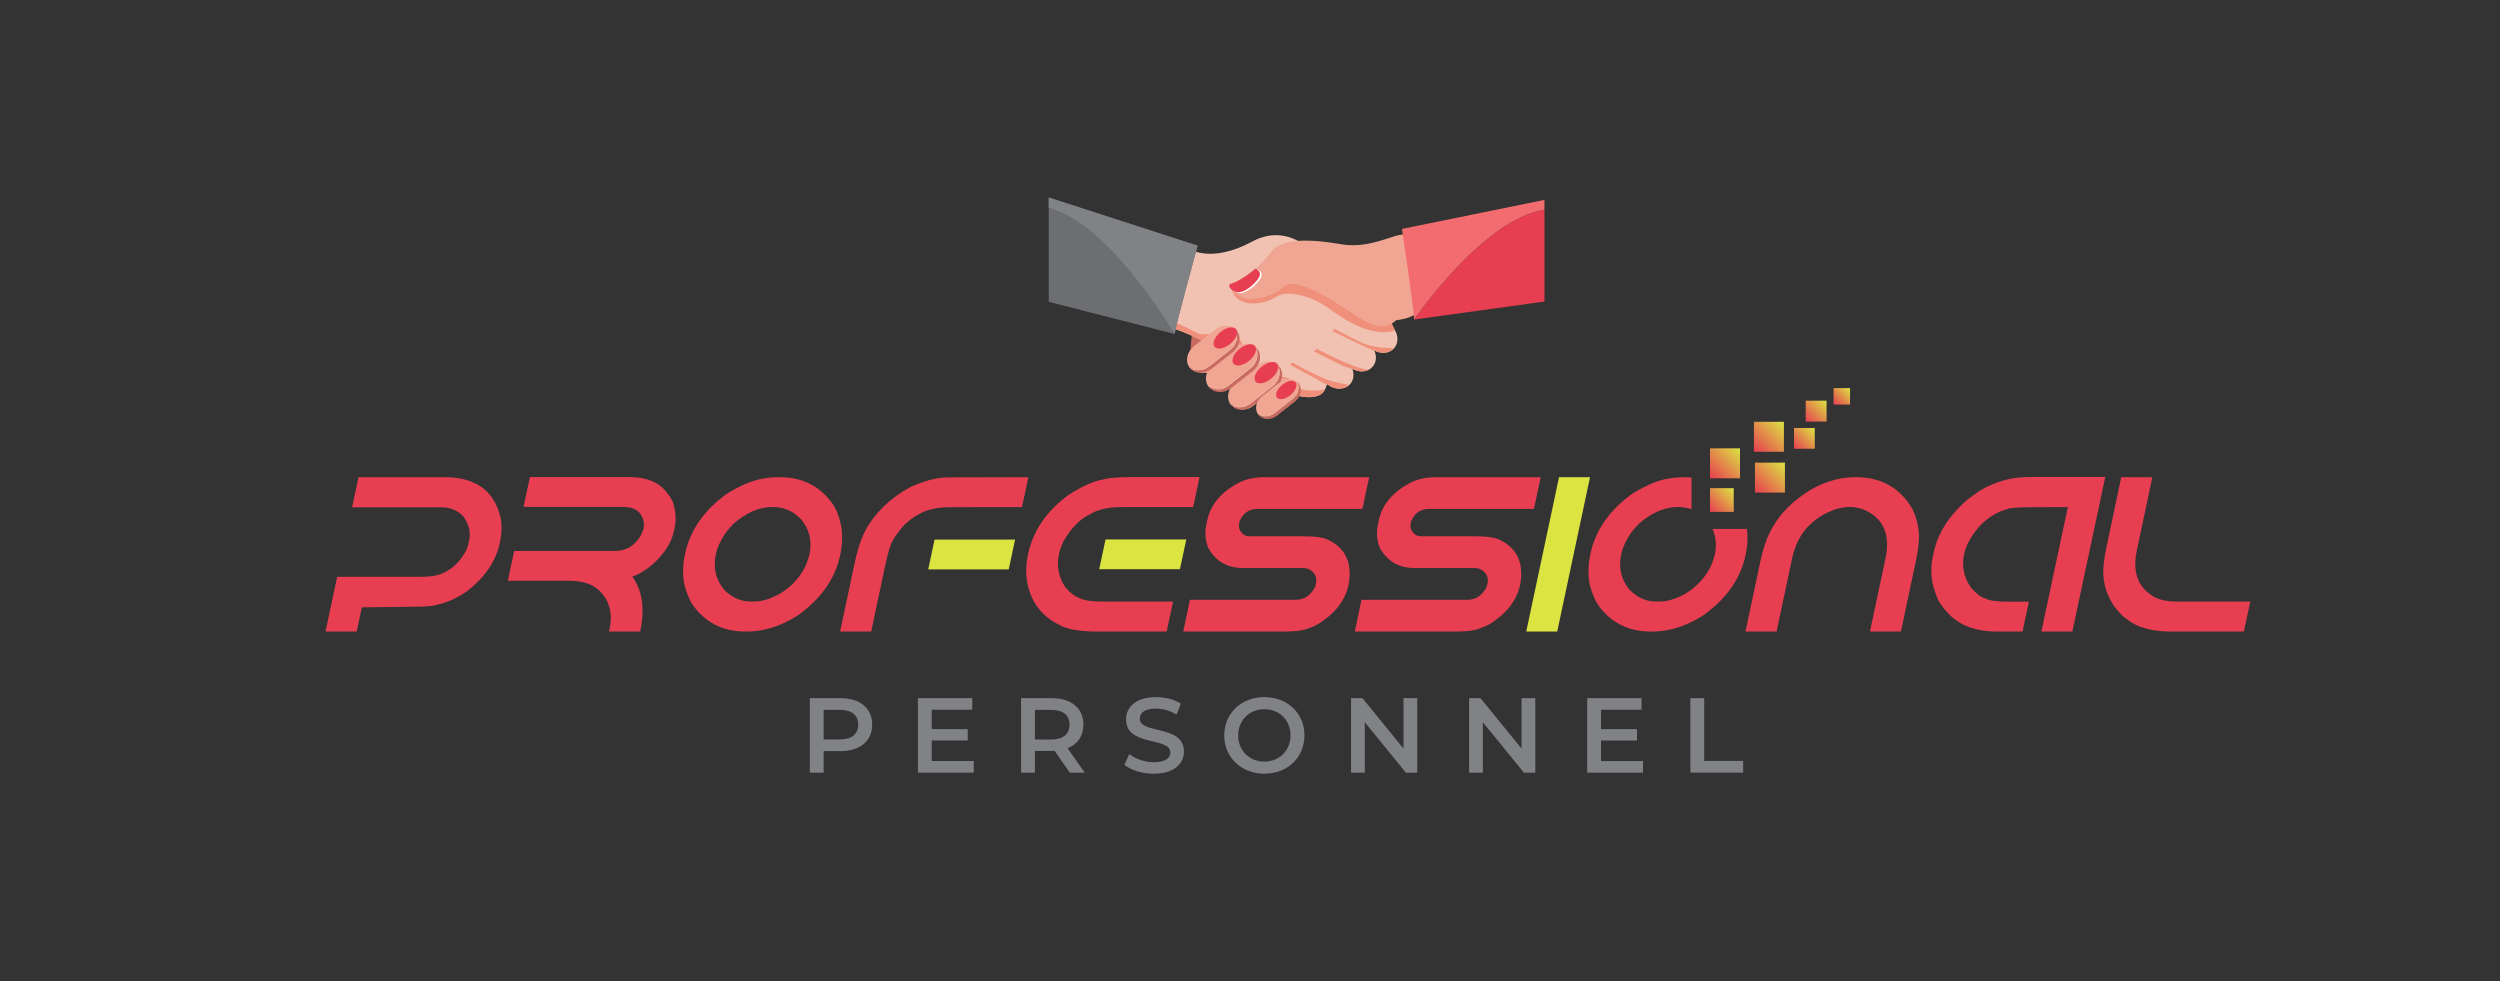 <?xml version="1.0" encoding="UTF-8"?>
<!-- Generator: Adobe Illustrator 17.0.0, SVG Export Plug-In . SVG Version: 6.00 Build 0)  -->
<svg xmlns="http://www.w3.org/2000/svg" xmlns:xlink="http://www.w3.org/1999/xlink" version="1.1" id="Layer_1" x="0px" y="0px" width="612px" height="240.187px" viewBox="0 0 612 240.187" xml:space="preserve">
<rect x="0" y="0" width="612" height="240.187" fill="#333333" stroke="none"/>
<g>
	<defs>
		<polygon id="SVGID_1_" points="376.346,103.639 256.731,103.639 256.731,45.437 378.347,44.436   "></polygon>
	</defs>
	<clipPath id="SVGID_2_">
		<use xlink:href="#SVGID_1_" overflow="visible"></use>
	</clipPath>
	<g clip-path="url(#SVGID_2_)">
		<g>
			<g>
				<g>
					<path fill="#C86C61" d="M291.808,81.846c0,0-0.85,5.251,0.117,7.626c0.968,2.376,4.113,1.726,4.113,1.726       s0.222,3.573,5.046,3.449c0,0,0.025,3.825,6.515,2.876c0,0,2.774,2.896,5.602,1.36c2.828-1.536,4.049-2.823,3.435-4.751       c-0.614-1.929-3.678-1.439-4.028-1.263c0,0,0.03-3.756-5.251-2.639c0,0,0.814-4.538-4.032-4.275c0,0,0.727-4.961-5.702-3.379       C294.718,83.291,291.808,81.846,291.808,81.846z"></path>
				</g>
				<g>
					<g>
						<path fill="#F1C2B2" d="M340.415,79.564l-5.243-4.426c-0.656-0.554-1.41-0.904-2.167-1.052        c-0.889-0.927-1.83-1.975-2.809-3.156c-5.716-6.901-13.384-17.357-23.701-11.781c-10.317,5.577-15.684,1.603-15.684,1.603        l-4.043-0.279c0,0-6.134,18.124-0.488,19.658c5.646,1.534,16.242,7.11,22.516,12.338c4.53,3.775,11.781,6.065,14.701,3.962        c0.923-0.664,1.37-2.415,1.37-2.415c1.816,1.533,4.379,1.511,5.696-0.049c0.848-1.005,0.98-2.412,0.481-3.696        c1.729,1.017,3.849,0.834,5.007-0.537c0.903-1.07,0.995-2.597,0.377-3.945c1.708,0.943,3.761,0.74,4.893-0.601        C342.639,83.627,342.231,81.097,340.415,79.564z"></path>
					</g>
					<g>
						<path fill="#F0907B" d="M308.829,91.195c-6.553-4.864-17.977-11.465-24.641-13.596c0.338,1.303,0.991,2.233,2.092,2.532        c5.646,1.534,16.242,7.11,22.516,12.338c4.53,3.775,11.781,6.065,14.701,3.962c0.38-0.274,0.679-0.732,0.9-1.176        C320.618,96.458,313.412,94.597,308.829,91.195z"></path>
					</g>
					<g>
						<path fill="#F0907B" d="M330.277,94.264c-0.645-0.28-2.967-0.409-5.692-1.447c-3.392-1.293-8.179-4.081-8.179-4.081        l-0.6,0.551c0,0,5.902,3.208,9.015,4.889c0.03-0.1,0.046-0.159,0.046-0.159C326.56,95.444,328.9,95.522,330.277,94.264z"></path>
					</g>
					<g>
						<path fill="#F0907B" d="M322.385,85.393l-0.823,0.588c0,0,4.366,2.217,6.147,3.107c0.826,0.413,2.173,0.898,3.38,1.3        c-0.014-0.039-0.029-0.079-0.044-0.118c0.203,0.12,0.412,0.222,0.624,0.308c0.248,0.08,0.484,0.155,0.702,0.224        c0.929,0.216,1.873,0.127,2.657-0.266C331.213,90.196,322.385,85.393,322.385,85.393z"></path>
					</g>
					<g>
						<path fill="#F0907B" d="M341.257,85.26c-1.828-0.031-5.81-0.257-8.392-1.58c-3.443-1.763-6.281-3.191-6.281-3.191l-0.42,0.571        c0,0,6.272,3.146,10.317,4.845c-0.017-0.039-0.034-0.078-0.051-0.117C338.105,86.714,340.113,86.535,341.257,85.26z"></path>
					</g>
				</g>
				<g>
					<path fill="#F0907B" d="M341.502,80.926c-0.093-0.401-0.917-1.955-1.094-2.413c0,0-8.348-6.002-14.83-11.891       c-11.193,0.835-24.144,3.678-24.144,3.678s0.193,2.739,3.125,3.655c2.932,0.917,6.172-0.19,8.195-1.478       c2.023-1.288,7.861-0.456,12.554,3.035C329.57,78.681,335.86,82.566,341.502,80.926z"></path>
				</g>
				<g>
					<path fill="#F0907B" d="M317.552,95.016c-0.506-2.569-3.93-2.837-3.93-2.837c-0.407-4.233-5.729-2.604-5.729-2.604       c0.248-3.756-3.619-4.414-3.619-4.414c-0.322-1.362-0.286-4.201-8.134-3.403c-5.143,0.523-8.235-1.99-9.241-2.899       c-0.043,0.636,0.398,0.605,0.429,0.998c0,0-1.167,0.068,3.326,1.584c4.493,1.517,3.111,2.208,10.521,7.765       c4.191,3.143,9.001,4.954,12.555,6.188l0,0.001c0.015,0.005,0.03,0.01,0.045,0.015c0.027,0.009,0.053,0.018,0.08,0.027       c0.054,0.019,0.109,0.037,0.163,0.055c0.018,0.006,0.036,0.012,0.055,0.018c0.213,0.071,0.423,0.137,0.629,0.199       c0.001,0.001,0.002,0.001,0.002,0.001c0.06,0.018,0.119,0.035,0.178,0.052c0.018,0.005,0.036,0.011,0.054,0.016       c0.055,0.016,0.109,0.031,0.163,0.046c0.022,0.006,0.043,0.012,0.065,0.018c0.053,0.015,0.105,0.029,0.158,0.043       c0.022,0.006,0.044,0.012,0.066,0.018c0.052,0.014,0.104,0.027,0.156,0.04c0.021,0.005,0.042,0.011,0.064,0.016       c0.053,0.013,0.105,0.026,0.157,0.038c0.019,0.005,0.038,0.009,0.057,0.014c0.054,0.013,0.108,0.025,0.161,0.037       c0.016,0.003,0.031,0.007,0.047,0.01c0.057,0.013,0.113,0.025,0.169,0.037c0.009,0.002,0.019,0.004,0.028,0.006       c0.468,0.098,0.913,0.17,1.334,0.213c0.002,0,0.004,0,0.006,0.001v0c1.032,0.105,3.151,0.443,3.832,0.188       c0.562-0.21,1.026-0.403,1.41-0.578C321.112,96.01,318.557,95.372,317.552,95.016z"></path>
				</g>
				<g>
					<path fill="#F1A693" d="M305.773,73.246c0,0,5.326-0.005,8.316-2.984c2.991-2.98,12.714,3.749,15.973,5.76       c3.259,2.012,7.797,6.051,11.74,2.362c0,0,3.316-0.286,4.95-1.69c1.635-1.404-0.482-15.687-1.804-18.511       c-1.322-2.823-8.116,3.09-16.567,1.615c-8.451-1.474-14.923-1.286-17.186,1.838s-6.515,7.067-8.918,7.58       C299.874,69.73,302.878,72.977,305.773,73.246z"></path>
				</g>
				<g>
					<path fill="#F1A693" d="M297.624,82.577c-0.181,0.044-0.361,0.079-0.541,0.105c-1.911,1.271-3.866,3.072-5.135,4.322       c0.1,0.72-0.24,1.936-0.022,2.47c0.335,0.823,0.932,1.283,1.569,1.533c0.11-0.029,0.224-0.061,0.341-0.097       c2.376-0.722,7.008-3.737,9.512-5.593C303.285,84.029,302.583,81.357,297.624,82.577z"></path>
				</g>
				<g>
					<path fill="#F0907B" d="M303.338,85.162c-5.287,4.532-9.377,5.139-11.015,4.998c1.233,1.552,3.715,1.039,3.715,1.039       s5.474-3.531,6.539-4.513C303.458,85.874,303.338,85.162,303.338,85.162z"></path>
				</g>
				<g>
					<path fill="#F1A693" d="M303.326,85.956c0,0-4.097,3.069-7.288,5.242c0.235,1.165,0.815,2.925,3.606,3.364       c2.377-1.02,5.575-2.964,7.718-4.529C307.352,89.232,307.519,85.729,303.326,85.956z"></path>
				</g>
				<g>
					<path fill="#F1A693" d="M305.854,97.673c2.206-1.148,5.346-3.474,7.13-4.905c-0.184,0.034-0.317,0.072-0.375,0.101       c0,0,0.03-3.756-5.251-2.639c0,0-4.766,2.693-6.21,4.244C300.879,95.844,302.415,97.73,305.854,97.673z"></path>
				</g>
				<g>
					<path fill="#F1A693" d="M307.6,97.524c0,0,2.774,2.896,5.602,1.36c2.828-1.536,4.049-2.823,3.435-4.751       c-0.495-1.554-2.581-1.538-3.555-1.381c-1.978,1.035-4.829,3.616-6.184,4.859C307.123,97.588,307.357,97.559,307.6,97.524z"></path>
				</g>
				<g>
					<g>
						<path fill="#F0907B" d="M298.215,94.14c0.702,0.328,1.629,0.538,2.854,0.508c1.323-0.839,4.183-3.146,5.553-3.991        C304.466,92.153,300.303,94.266,298.215,94.14z"></path>
					</g>
				</g>
				<g>
					<path fill="#F0907B" d="M308.917,95.784c-1.872,1.352-4.339,1.537-5.604,1.531c0.947,0.343,2.297,0.492,4.222,0.219       c1.7-1.436,4.787-4.428,4.787-4.428S311.545,93.885,308.917,95.784z"></path>
				</g>
				<g>
					<path fill="#F0907B" d="M294.735,82.582c0.028,0.647,0.039,1.677-0.163,2.015c0,0,1.247-1.032,2.654-1.938       C296.355,82.806,295.499,82.741,294.735,82.582z"></path>
				</g>
				<g>
					<path fill="#F1D1C8" d="M299.459,82.905c-1.071,0.234-2.535,1.925-2.802,2.268c-0.417,0.535-0.366,3.022,1.897,2.828       c0,0,3.063-1.631,3.714-2.573C302.796,84.664,302.406,82.262,299.459,82.905z"></path>
				</g>
				<g>
					<path fill="#F1D1C8" d="M299.701,82.935c-1.071,0.234-2.535,1.925-2.802,2.268c-0.417,0.536-0.366,3.022,1.897,2.828       c0,0,3.063-1.631,3.714-2.572C303.038,84.694,302.648,82.292,299.701,82.935z"></path>
				</g>
				<g>
					<g>
						<path fill="#F1D1C8" d="M299.459,82.968c-0.95,0.215-2.245,1.79-2.481,2.108c-0.369,0.498-0.317,2.818,1.691,2.643        c0,0,2.714-1.514,3.29-2.39C302.426,84.618,302.074,82.376,299.459,82.968z"></path>
					</g>
					<g>
						<path fill="#F8DFDA" d="M300.156,82.872c1.978-0.076,2.224,1.814,1.802,2.457c-0.575,0.876-3.287,2.389-3.29,2.39        c0.043-0.001,0.087-0.004,0.133-0.008c0,0,2.714-1.514,3.29-2.39C302.522,84.665,302.255,82.705,300.156,82.872z"></path>
					</g>
					<g>
						<g>
							<defs>
								<path id="SVGID_3_" d="M297.111,85.069c0.236-0.319,1.531-1.893,2.481-2.108c0.399-0.09,0.745-0.114,1.044-0.088          c-0.344-0.063-0.76-0.053-1.259,0.06c-0.95,0.215-2.245,1.79-2.481,2.108c-0.345,0.466-0.322,2.521,1.32,2.646          C296.788,87.406,296.782,85.513,297.111,85.069z"></path>
							</defs>
							<clipPath id="SVGID_4_">
								<use xlink:href="#SVGID_3_" overflow="visible"></use>
							</clipPath>
							<polygon clip-path="url(#SVGID_4_)" fill="#F8A799" points="300.636,82.844 296.552,85.783 296.552,82.81 300.636,82.81                 "></polygon>
							<polygon clip-path="url(#SVGID_4_)" fill="#F8A799" points="300.636,82.927 296.552,85.866 296.552,85.783 300.636,82.844                 "></polygon>
							<polygon clip-path="url(#SVGID_4_)" fill="#F8A597" points="300.636,83.009 296.552,85.949 296.552,85.866 300.636,82.927                 "></polygon>
							<polygon clip-path="url(#SVGID_4_)" fill="#F4A395" points="300.636,83.092 296.552,86.032 296.552,85.949 300.636,83.009                 "></polygon>
							<polygon clip-path="url(#SVGID_4_)" fill="#F3A294" points="300.636,83.175 296.552,86.114 296.552,86.032 300.636,83.092                 "></polygon>
							<polygon clip-path="url(#SVGID_4_)" fill="#F2A191" points="300.636,83.258 296.552,86.197 296.552,86.114 300.636,83.175                 "></polygon>
							<polygon clip-path="url(#SVGID_4_)" fill="#F19E8F" points="300.636,83.341 296.552,86.28 296.552,86.197 300.636,83.258                 "></polygon>
							<polygon clip-path="url(#SVGID_4_)" fill="#F09D8D" points="300.636,83.423 296.552,86.363 296.552,86.28 300.636,83.341                 "></polygon>
							<polygon clip-path="url(#SVGID_4_)" fill="#EE9C8C" points="300.636,83.506 296.552,86.446 296.552,86.363 300.636,83.423                 "></polygon>
							<polygon clip-path="url(#SVGID_4_)" fill="#ED9B8A" points="300.636,83.589 296.552,86.528 296.552,86.446 300.636,83.506                 "></polygon>
							<polygon clip-path="url(#SVGID_4_)" fill="#EC9988" points="300.636,83.672 296.552,86.611 296.552,86.528 300.636,83.589                 "></polygon>
							<polygon clip-path="url(#SVGID_4_)" fill="#EC9987" points="300.636,83.755 296.552,86.694 296.552,86.611 300.636,83.672                 "></polygon>
							<polygon clip-path="url(#SVGID_4_)" fill="#EC9887" points="300.636,83.838 296.552,86.777 296.552,86.694 300.636,83.755                 "></polygon>
							<polygon clip-path="url(#SVGID_4_)" fill="#EB9785" points="300.636,83.92 296.552,86.86 296.552,86.777 300.636,83.838                 "></polygon>
							<polygon clip-path="url(#SVGID_4_)" fill="#EA9583" points="300.636,84.003 296.552,86.942 296.552,86.86 300.636,83.92                 "></polygon>
							<polygon clip-path="url(#SVGID_4_)" fill="#E89483" points="300.636,84.086 296.552,87.025 296.552,86.942 300.636,84.003                 "></polygon>
							<polygon clip-path="url(#SVGID_4_)" fill="#E89482" points="300.636,84.169 296.552,87.108 296.552,87.025 300.636,84.086                 "></polygon>
							<polygon clip-path="url(#SVGID_4_)" fill="#E79381" points="300.636,84.252 296.552,87.191 296.552,87.108 300.636,84.169                 "></polygon>
							<polygon clip-path="url(#SVGID_4_)" fill="#E79280" points="300.636,84.334 296.552,87.274 296.552,87.191 300.636,84.252                 "></polygon>
							<polygon clip-path="url(#SVGID_4_)" fill="#E7927F" points="300.636,84.417 296.552,87.357 296.552,87.274 300.636,84.334                 "></polygon>
							<polygon clip-path="url(#SVGID_4_)" fill="#E5917E" points="300.636,84.5 296.552,87.439 296.552,87.357 300.636,84.417                 "></polygon>
							<polygon clip-path="url(#SVGID_4_)" fill="#E5907D" points="300.636,84.583 296.552,87.522 296.552,87.439 300.636,84.5                 "></polygon>
							<polygon clip-path="url(#SVGID_4_)" fill="#E4907C" points="300.636,84.666 296.552,87.605 296.552,87.522 300.636,84.583                 "></polygon>
							<polygon clip-path="url(#SVGID_4_)" fill="#E48F7B" points="300.636,84.748 296.553,87.686 296.552,87.686 296.552,87.605          300.636,84.666        "></polygon>
							<polygon clip-path="url(#SVGID_4_)" fill="#E38F7A" points="300.636,84.831 296.669,87.686 296.553,87.686 300.636,84.748                 "></polygon>
							<polygon clip-path="url(#SVGID_4_)" fill="#E38E7A" points="300.636,84.914 296.783,87.686 296.669,87.686 300.636,84.831                 "></polygon>
							<polygon clip-path="url(#SVGID_4_)" fill="#F0907B" points="300.636,84.997 296.899,87.686 296.783,87.686 300.636,84.914                 "></polygon>
							<polygon clip-path="url(#SVGID_4_)" fill="#F0907B" points="300.636,85.08 297.013,87.686 296.899,87.686 300.636,84.997                 "></polygon>
							<polygon clip-path="url(#SVGID_4_)" fill="#E28D79" points="300.636,85.162 297.129,87.686 297.013,87.686 300.636,85.08                 "></polygon>
							<polygon clip-path="url(#SVGID_4_)" fill="#E28D78" points="300.636,85.245 297.244,87.686 297.129,87.686 300.636,85.162                 "></polygon>
							<polygon clip-path="url(#SVGID_4_)" fill="#E28D78" points="300.636,85.328 297.359,87.686 297.244,87.686 300.636,85.245                 "></polygon>
							<polygon clip-path="url(#SVGID_4_)" fill="#E28D78" points="300.636,85.411 297.474,87.686 297.359,87.686 300.636,85.328                 "></polygon>
							<polygon clip-path="url(#SVGID_4_)" fill="#E28D78" points="300.636,85.493 297.589,87.686 297.474,87.686 300.636,85.411                 "></polygon>
							<polygon clip-path="url(#SVGID_4_)" fill="#E28D78" points="300.636,85.576 297.704,87.686 297.589,87.686 300.636,85.493                 "></polygon>
							<polygon clip-path="url(#SVGID_4_)" fill="#E28D78" points="297.704,87.686 300.636,85.576 300.636,87.686        "></polygon>
						</g>
					</g>
				</g>
				<g>
					<g>
						<path fill="#F1D1C8" d="M303.961,86.884c-0.913,0.209-2.595,2.267-2.822,2.577c-0.354,0.486-0.302,2.747,1.626,2.578        c0,0,2.606-1.473,3.158-2.327C306.372,89.019,306.472,86.31,303.961,86.884z"></path>
					</g>
					<g>
						<path fill="#F8DFDA" d="M304.631,86.791c1.899-0.072,1.697,2.295,1.293,2.921c-0.552,0.854-3.155,2.326-3.158,2.327        c0.042-0.001,0.084-0.004,0.127-0.007c0,0,2.606-1.473,3.158-2.327C306.465,89.065,306.647,86.63,304.631,86.791z"></path>
					</g>
					<g>
						<g>
							<defs>
								<path id="SVGID_5_" d="M301.267,89.454c0.226-0.311,1.909-2.369,2.822-2.578c0.383-0.088,0.716-0.111,1.003-0.085          c-0.33-0.062-0.73-0.053-1.209,0.057c-0.912,0.209-2.595,2.267-2.821,2.577c-0.331,0.454-0.307,2.457,1.27,2.581          C300.958,91.732,300.952,89.887,301.267,89.454z"></path>
							</defs>
							<clipPath id="SVGID_6_">
								<use xlink:href="#SVGID_5_" overflow="visible"></use>
							</clipPath>
							<polygon clip-path="url(#SVGID_6_)" fill="#F8A799" points="305.091,86.835 300.731,90.018 300.731,86.73 305.091,86.73                 "></polygon>
							<polygon clip-path="url(#SVGID_6_)" fill="#F8A799" points="305.091,86.919 300.731,90.102 300.731,90.018 305.091,86.835                 "></polygon>
							<polygon clip-path="url(#SVGID_6_)" fill="#F8A597" points="305.091,87.003 300.731,90.187 300.731,90.102 305.091,86.919                 "></polygon>
							<polygon clip-path="url(#SVGID_6_)" fill="#F4A395" points="305.091,87.088 300.731,90.271 300.731,90.187 305.091,87.003                 "></polygon>
							<polygon clip-path="url(#SVGID_6_)" fill="#F3A294" points="305.091,87.172 300.731,90.355 300.731,90.271 305.091,87.088                 "></polygon>
							<polygon clip-path="url(#SVGID_6_)" fill="#F2A191" points="305.091,87.256 300.731,90.44 300.731,90.355 305.091,87.172                 "></polygon>
							<polygon clip-path="url(#SVGID_6_)" fill="#F19E8F" points="305.091,87.34 300.731,90.524 300.731,90.44 305.091,87.256                 "></polygon>
							<polygon clip-path="url(#SVGID_6_)" fill="#F09D8D" points="305.091,87.425 300.731,90.608 300.731,90.524 305.091,87.34                 "></polygon>
							<polygon clip-path="url(#SVGID_6_)" fill="#EE9C8C" points="305.091,87.509 300.731,90.692 300.731,90.608 305.091,87.425                 "></polygon>
							<polygon clip-path="url(#SVGID_6_)" fill="#ED9B8A" points="305.091,87.593 300.731,90.777 300.731,90.692 305.091,87.509                 "></polygon>
							<polygon clip-path="url(#SVGID_6_)" fill="#EC9988" points="305.091,87.678 300.731,90.861 300.731,90.777 305.091,87.593                 "></polygon>
							<polygon clip-path="url(#SVGID_6_)" fill="#EC9987" points="305.091,87.762 300.731,90.945 300.731,90.861 305.091,87.678                 "></polygon>
							<polygon clip-path="url(#SVGID_6_)" fill="#EC9887" points="305.091,87.846 300.731,91.03 300.731,90.945 305.091,87.762                 "></polygon>
							<polygon clip-path="url(#SVGID_6_)" fill="#EB9785" points="305.091,87.931 300.731,91.114 300.731,91.03 305.091,87.846                 "></polygon>
							<polygon clip-path="url(#SVGID_6_)" fill="#EA9583" points="305.091,88.015 300.731,91.198 300.731,91.114 305.091,87.931                 "></polygon>
							<polygon clip-path="url(#SVGID_6_)" fill="#E89483" points="305.091,88.099 300.731,91.283 300.731,91.198 305.091,88.015                 "></polygon>
							<polygon clip-path="url(#SVGID_6_)" fill="#E89482" points="305.091,88.183 300.731,91.367 300.731,91.283 305.091,88.099                 "></polygon>
							<polygon clip-path="url(#SVGID_6_)" fill="#E79381" points="305.091,88.268 300.731,91.451 300.731,91.367 305.091,88.183                 "></polygon>
							<polygon clip-path="url(#SVGID_6_)" fill="#E79280" points="305.091,88.352 300.731,91.535 300.731,91.451 305.091,88.268                 "></polygon>
							<polygon clip-path="url(#SVGID_6_)" fill="#E7927F" points="305.091,88.436 300.731,91.62 300.731,91.535 305.091,88.352                 "></polygon>
							<polygon clip-path="url(#SVGID_6_)" fill="#E5917E" points="305.091,88.521 300.731,91.704 300.731,91.62 305.091,88.436                 "></polygon>
							<polygon clip-path="url(#SVGID_6_)" fill="#E5907D" points="305.091,88.605 300.731,91.788 300.731,91.704 305.091,88.521                 "></polygon>
							<polygon clip-path="url(#SVGID_6_)" fill="#E4907C" points="305.091,88.689 300.731,91.873 300.731,91.788 305.091,88.605                 "></polygon>
							<polygon clip-path="url(#SVGID_6_)" fill="#E48F7B" points="305.091,88.774 300.731,91.957 300.731,91.873 305.091,88.689                 "></polygon>
							<polygon clip-path="url(#SVGID_6_)" fill="#E38F7A" points="305.091,88.858 300.777,92.007 300.731,92.007 300.731,91.957          305.091,88.774        "></polygon>
							<polygon clip-path="url(#SVGID_6_)" fill="#E38E7A" points="305.091,88.942 300.893,92.007 300.777,92.007 305.091,88.858                 "></polygon>
							<polygon clip-path="url(#SVGID_6_)" fill="#F0907B" points="305.091,89.026 301.008,92.007 300.893,92.007 305.091,88.942                 "></polygon>
							<polygon clip-path="url(#SVGID_6_)" fill="#F0907B" points="305.091,89.111 301.124,92.007 301.008,92.007 305.091,89.026                 "></polygon>
							<polygon clip-path="url(#SVGID_6_)" fill="#E28D79" points="305.091,89.195 301.24,92.007 301.124,92.007 305.091,89.111                 "></polygon>
							<polygon clip-path="url(#SVGID_6_)" fill="#E28D78" points="305.091,89.279 301.355,92.007 301.24,92.007 305.091,89.195                 "></polygon>
							<polygon clip-path="url(#SVGID_6_)" fill="#E28D78" points="305.091,89.364 301.471,92.007 301.355,92.007 305.091,89.279                 "></polygon>
							<polygon clip-path="url(#SVGID_6_)" fill="#E28D78" points="305.091,89.448 301.586,92.007 301.471,92.007 305.091,89.364                 "></polygon>
							<polygon clip-path="url(#SVGID_6_)" fill="#E28D78" points="305.091,89.532 301.701,92.007 301.586,92.007 305.091,89.448                 "></polygon>
							<polygon clip-path="url(#SVGID_6_)" fill="#E28D78" points="305.091,89.617 301.817,92.007 301.701,92.007 305.091,89.532                 "></polygon>
							<polygon clip-path="url(#SVGID_6_)" fill="#E28D78" points="301.817,92.007 305.091,89.617 305.091,92.007        "></polygon>
						</g>
					</g>
				</g>
				<g>
					<g>
						<path fill="#F1D1C8" d="M308.536,90.836c-0.912,0.209-2.155,1.743-2.381,2.053c-0.354,0.486-0.302,2.747,1.626,2.578        c0,0,2.606-1.473,3.158-2.327C311.387,92.446,311.047,90.261,308.536,90.836z"></path>
					</g>
					<g>
						<path fill="#F8DFDA" d="M309.206,90.743c1.899-0.072,2.138,1.77,1.733,2.396c-0.552,0.854-3.155,2.326-3.158,2.327        c0.042-0.001,0.084-0.004,0.127-0.007c0,0,2.606-1.473,3.158-2.327C311.48,92.493,311.222,90.582,309.206,90.743z"></path>
					</g>
					<g>
						<g>
							<defs>
								<path id="SVGID_7_" d="M306.283,92.882c0.226-0.311,1.469-1.844,2.381-2.053c0.383-0.088,0.716-0.111,1.003-0.085          c-0.33-0.062-0.73-0.053-1.209,0.057c-0.913,0.209-2.155,1.743-2.381,2.053c-0.331,0.454-0.307,2.457,1.27,2.581          C305.974,95.16,305.967,93.315,306.283,92.882z"></path>
							</defs>
							<clipPath id="SVGID_8_">
								<use xlink:href="#SVGID_7_" overflow="visible"></use>
							</clipPath>
							<polygon clip-path="url(#SVGID_8_)" fill="#F8A799" points="309.667,90.716 305.746,93.578 305.746,90.682 309.667,90.682                 "></polygon>
							<polygon clip-path="url(#SVGID_8_)" fill="#F8A799" points="309.667,90.797 305.746,93.659 305.746,93.578 309.667,90.716                 "></polygon>
							<polygon clip-path="url(#SVGID_8_)" fill="#F8A597" points="309.667,90.877 305.746,93.739 305.746,93.659 309.667,90.797                 "></polygon>
							<polygon clip-path="url(#SVGID_8_)" fill="#F4A395" points="309.667,90.958 305.746,93.82 305.746,93.739 309.667,90.877                 "></polygon>
							<polygon clip-path="url(#SVGID_8_)" fill="#F3A294" points="309.667,91.039 305.746,93.901 305.746,93.82 309.667,90.958                 "></polygon>
							<polygon clip-path="url(#SVGID_8_)" fill="#F2A191" points="309.667,91.12 305.746,93.982 305.746,93.901 309.667,91.039                 "></polygon>
							<polygon clip-path="url(#SVGID_8_)" fill="#F19E8F" points="309.667,91.2 305.746,94.062 305.746,93.982 309.667,91.12                 "></polygon>
							<polygon clip-path="url(#SVGID_8_)" fill="#F09D8D" points="309.667,91.281 305.746,94.143 305.746,94.062 309.667,91.2                 "></polygon>
							<polygon clip-path="url(#SVGID_8_)" fill="#EE9C8C" points="309.667,91.362 305.746,94.224 305.746,94.143 309.667,91.281                 "></polygon>
							<polygon clip-path="url(#SVGID_8_)" fill="#ED9B8A" points="309.667,91.443 305.746,94.305 305.746,94.224 309.667,91.362                 "></polygon>
							<polygon clip-path="url(#SVGID_8_)" fill="#EC9988" points="309.667,91.523 305.746,94.385 305.746,94.305 309.667,91.443                 "></polygon>
							<polygon clip-path="url(#SVGID_8_)" fill="#EC9987" points="309.667,91.604 305.746,94.466 305.746,94.385 309.667,91.523                 "></polygon>
							<polygon clip-path="url(#SVGID_8_)" fill="#EC9887" points="309.667,91.685 305.746,94.547 305.746,94.466 309.667,91.604                 "></polygon>
							<polygon clip-path="url(#SVGID_8_)" fill="#EB9785" points="309.667,91.766 305.746,94.628 305.746,94.547 309.667,91.685                 "></polygon>
							<polygon clip-path="url(#SVGID_8_)" fill="#EA9583" points="309.667,91.846 305.746,94.708 305.746,94.628 309.667,91.766                 "></polygon>
							<polygon clip-path="url(#SVGID_8_)" fill="#E89483" points="309.667,91.927 305.746,94.789 305.746,94.708 309.667,91.846                 "></polygon>
							<polygon clip-path="url(#SVGID_8_)" fill="#E89482" points="309.667,92.008 305.746,94.87 305.746,94.789 309.667,91.927                 "></polygon>
							<polygon clip-path="url(#SVGID_8_)" fill="#E79381" points="309.667,92.089 305.746,94.951 305.746,94.87 309.667,92.008                 "></polygon>
							<polygon clip-path="url(#SVGID_8_)" fill="#E79280" points="309.667,92.169 305.746,95.031 305.746,94.951 309.667,92.089                 "></polygon>
							<polygon clip-path="url(#SVGID_8_)" fill="#E7927F" points="309.667,92.25 305.746,95.112 305.746,95.031 309.667,92.169                 "></polygon>
							<polygon clip-path="url(#SVGID_8_)" fill="#E5917E" points="309.667,92.331 305.746,95.193 305.746,95.112 309.667,92.25                 "></polygon>
							<polygon clip-path="url(#SVGID_8_)" fill="#E5907D" points="309.667,92.412 305.746,95.274 305.746,95.193 309.667,92.331                 "></polygon>
							<polygon clip-path="url(#SVGID_8_)" fill="#E4907C" points="309.667,92.493 305.746,95.354 305.746,95.274 309.667,92.412                 "></polygon>
							<polygon clip-path="url(#SVGID_8_)" fill="#E48F7B" points="309.667,92.573 305.747,95.434 305.746,95.434 305.746,95.354          309.667,92.493        "></polygon>
							<polygon clip-path="url(#SVGID_8_)" fill="#E38F7A" points="309.667,92.654 305.858,95.434 305.747,95.434 309.667,92.573                 "></polygon>
							<polygon clip-path="url(#SVGID_8_)" fill="#E38E7A" points="309.667,92.735 305.969,95.434 305.858,95.434 309.667,92.654                 "></polygon>
							<polygon clip-path="url(#SVGID_8_)" fill="#F0907B" points="309.667,92.816 306.079,95.434 305.969,95.434 309.667,92.735                 "></polygon>
							<polygon clip-path="url(#SVGID_8_)" fill="#F0907B" points="309.667,92.896 306.19,95.434 306.079,95.434 309.667,92.816                 "></polygon>
							<polygon clip-path="url(#SVGID_8_)" fill="#E28D79" points="309.667,92.977 306.301,95.434 306.19,95.434 309.667,92.896                 "></polygon>
							<polygon clip-path="url(#SVGID_8_)" fill="#E28D78" points="309.667,93.058 306.411,95.434 306.301,95.434 309.667,92.977                 "></polygon>
							<polygon clip-path="url(#SVGID_8_)" fill="#E28D78" points="309.667,93.139 306.522,95.434 306.411,95.434 309.667,93.058                 "></polygon>
							<polygon clip-path="url(#SVGID_8_)" fill="#E28D78" points="309.667,93.22 306.633,95.434 306.522,95.434 309.667,93.139                 "></polygon>
							<polygon clip-path="url(#SVGID_8_)" fill="#E28D78" points="309.667,93.3 306.743,95.434 306.633,95.434 309.667,93.22                 "></polygon>
							<polygon clip-path="url(#SVGID_8_)" fill="#E28D78" points="309.667,93.381 306.854,95.434 306.743,95.434 309.667,93.3                 "></polygon>
							<polygon clip-path="url(#SVGID_8_)" fill="#E28D78" points="306.854,95.434 309.667,93.381 309.667,95.434        "></polygon>
						</g>
					</g>
				</g>
				<g>
					<g>
						<path fill="#F1D1C8" d="M313.83,93.687c-0.794,0.174-2.335,1.949-2.533,2.203c-0.309,0.399,0.187,1.739,1.864,1.595        c0,0,2.269-1.215,2.751-1.917C316.303,95,316.014,93.209,313.83,93.687z"></path>
					</g>
					<g>
						<path fill="#F8DFDA" d="M314.412,93.61c1.651-0.064,1.853,1.446,1.499,1.96c-0.482,0.701-2.748,1.915-2.751,1.917        c0.036-0.001,0.073-0.003,0.111-0.006c0,0,2.269-1.215,2.751-1.917C316.384,95.037,316.165,93.472,314.412,93.61z"></path>
					</g>
					<g>
						<g>
							<defs>
								<path id="SVGID_9_" d="M311.408,95.884c0.198-0.255,1.739-2.029,2.533-2.203c0.333-0.073,0.622-0.093,0.872-0.072          c-0.287-0.05-0.634-0.041-1.051,0.05c-0.794,0.174-2.335,1.948-2.533,2.203c-0.289,0.373,0.184,1.501,1.554,1.598          C311.591,97.239,311.133,96.24,311.408,95.884z"></path>
							</defs>
							<clipPath id="SVGID_10_">
								<use xlink:href="#SVGID_9_" overflow="visible"></use>
							</clipPath>
							<polygon clip-path="url(#SVGID_10_)" fill="#F8A799" points="314.813,93.606 310.94,96.279 310.94,93.559 314.813,93.559                 "></polygon>
							<polygon clip-path="url(#SVGID_10_)" fill="#F8A799" points="314.813,93.672 310.94,96.344 310.94,96.279 314.813,93.606                 "></polygon>
							<polygon clip-path="url(#SVGID_10_)" fill="#F8A597" points="314.813,93.738 310.94,96.41 310.94,96.344 314.813,93.672                 "></polygon>
							<polygon clip-path="url(#SVGID_10_)" fill="#F4A395" points="314.813,93.803 310.94,96.475 310.94,96.41 314.813,93.738                 "></polygon>
							<polygon clip-path="url(#SVGID_10_)" fill="#F3A294" points="314.813,93.868 310.94,96.541 310.94,96.475 314.813,93.803                 "></polygon>
							<polygon clip-path="url(#SVGID_10_)" fill="#F2A191" points="314.813,93.934 310.94,96.606 310.94,96.541 314.813,93.868                 "></polygon>
							<polygon clip-path="url(#SVGID_10_)" fill="#F19E8F" points="314.813,94 310.94,96.672 310.94,96.606 314.813,93.934                 "></polygon>
							<polygon clip-path="url(#SVGID_10_)" fill="#F09D8D" points="314.813,94.065 310.94,96.737 310.94,96.672 314.813,94                 "></polygon>
							<polygon clip-path="url(#SVGID_10_)" fill="#EE9C8C" points="314.813,94.131 310.94,96.803 310.94,96.737 314.813,94.065                 "></polygon>
							<polygon clip-path="url(#SVGID_10_)" fill="#ED9B8A" points="314.813,94.196 310.94,96.868 310.94,96.803 314.813,94.131                 "></polygon>
							<polygon clip-path="url(#SVGID_10_)" fill="#EC9988" points="314.813,94.262 310.949,96.928 310.94,96.915 310.94,96.868          314.813,94.196        "></polygon>
							<polygon clip-path="url(#SVGID_10_)" fill="#EC9987" points="314.813,94.327 310.979,96.973 310.949,96.928 314.813,94.262                 "></polygon>
							<polygon clip-path="url(#SVGID_10_)" fill="#EC9887" points="314.813,94.393 311.01,97.017 310.979,96.973 314.813,94.327                 "></polygon>
							<polygon clip-path="url(#SVGID_10_)" fill="#EB9785" points="314.813,94.458 311.04,97.062 311.01,97.017 314.813,94.393                 "></polygon>
							<polygon clip-path="url(#SVGID_10_)" fill="#EA9583" points="314.813,94.524 311.07,97.106 311.04,97.062 314.813,94.458                 "></polygon>
							<polygon clip-path="url(#SVGID_10_)" fill="#E89483" points="314.813,94.589 311.101,97.151 311.07,97.106 314.813,94.524                 "></polygon>
							<polygon clip-path="url(#SVGID_10_)" fill="#E89482" points="314.813,94.655 311.131,97.195 311.101,97.151 314.813,94.589                 "></polygon>
							<polygon clip-path="url(#SVGID_10_)" fill="#E79381" points="314.813,94.72 311.162,97.24 311.131,97.195 314.813,94.655                 "></polygon>
							<polygon clip-path="url(#SVGID_10_)" fill="#E79280" points="314.813,94.786 311.192,97.284 311.162,97.24 314.813,94.72                 "></polygon>
							<polygon clip-path="url(#SVGID_10_)" fill="#E7927F" points="314.813,94.851 311.223,97.329 311.192,97.284 314.813,94.786                 "></polygon>
							<polygon clip-path="url(#SVGID_10_)" fill="#E5917E" points="314.813,94.917 311.253,97.373 311.223,97.329 314.813,94.851                 "></polygon>
							<polygon clip-path="url(#SVGID_10_)" fill="#E5907D" points="314.813,94.982 311.283,97.418 311.253,97.373 314.813,94.917                 "></polygon>
							<polygon clip-path="url(#SVGID_10_)" fill="#E4907C" points="314.813,95.048 311.317,97.46 311.312,97.46 311.283,97.418          314.813,94.982        "></polygon>
							<polygon clip-path="url(#SVGID_10_)" fill="#E48F7B" points="314.813,95.113 311.412,97.46 311.317,97.46 314.813,95.048                 "></polygon>
							<polygon clip-path="url(#SVGID_10_)" fill="#E38F7A" points="314.813,95.179 311.507,97.46 311.412,97.46 314.813,95.113                 "></polygon>
							<polygon clip-path="url(#SVGID_10_)" fill="#E38E7A" points="314.813,95.244 311.601,97.46 311.507,97.46 314.813,95.179                 "></polygon>
							<polygon clip-path="url(#SVGID_10_)" fill="#F0907B" points="314.813,95.31 311.696,97.46 311.601,97.46 314.813,95.244                 "></polygon>
							<polygon clip-path="url(#SVGID_10_)" fill="#F0907B" points="314.813,95.375 311.791,97.46 311.696,97.46 314.813,95.31                 "></polygon>
							<polygon clip-path="url(#SVGID_10_)" fill="#E28D79" points="314.813,95.441 311.886,97.46 311.791,97.46 314.813,95.375                 "></polygon>
							<polygon clip-path="url(#SVGID_10_)" fill="#E28D78" points="314.813,95.506 311.981,97.46 311.886,97.46 314.813,95.441                 "></polygon>
							<polygon clip-path="url(#SVGID_10_)" fill="#E28D78" points="314.813,95.572 312.076,97.46 311.981,97.46 314.813,95.506                 "></polygon>
							<polygon clip-path="url(#SVGID_10_)" fill="#E28D78" points="314.813,95.637 312.171,97.46 312.076,97.46 314.813,95.572                 "></polygon>
							<polygon clip-path="url(#SVGID_10_)" fill="#E28D78" points="314.813,95.703 312.266,97.46 312.171,97.46 314.813,95.637                 "></polygon>
							<polygon clip-path="url(#SVGID_10_)" fill="#E28D78" points="314.813,95.768 312.361,97.46 312.266,97.46 314.813,95.703                 "></polygon>
							<polygon clip-path="url(#SVGID_10_)" fill="#E28D78" points="312.361,97.46 314.813,95.768 314.813,97.46        "></polygon>
						</g>
					</g>
				</g>
				<g>
					<path fill="#FFFFFF" d="M308.524,68.244c0.695-1.148,0.236-1.787-0.752-2.326c-2.276,1.889-4.77,3.553-6.729,3.867       c0.186,0.53,0.697,1.516,1.989,1.892C304.836,72.203,307.665,69.661,308.524,68.244z"></path>
				</g>
				<g>
					<path fill="#E73E51" d="M308.107,68.065c0.693-1.144,0.235-1.781-0.749-2.318c-1.255,1.041-2.572,2.034-4.003,2.821       c-0.586,0.323-1.234,0.677-1.89,0.835c-0.515,0.124-0.723,0.524-0.385,1.016c0.36,0.525,0.95,0.893,1.553,1.068       C304.431,72.011,307.251,69.478,308.107,68.065z"></path>
				</g>
				<g>
					<g>
						<path fill="#FFFFFF" d="M296.626,90.219c-1.708,1.343-4.049,1.241-5.203-0.227c-1.153-1.467-0.7-3.767,1.008-5.109        l4.931-3.877c1.708-1.343,4.05-1.241,5.203,0.227c1.153,1.467,0.7,3.767-1.008,5.109L296.626,90.219z"></path>
					</g>
				</g>
				<g>
					<g>
						<path fill="#FFFFFF" d="M301.231,94.475c-1.708,1.343-4.05,1.241-5.203-0.227c-1.154-1.468-0.7-3.767,1.008-5.109l4.931-3.877        c1.708-1.343,4.05-1.241,5.203,0.227c1.154,1.468,0.7,3.766-1.008,5.109L301.231,94.475z"></path>
					</g>
				</g>
				<g>
					<g>
						<path fill="#FFFFFF" d="M306.875,99.282c-1.708,1.343-4.049,1.241-5.203-0.227c-1.153-1.467-0.7-3.767,1.008-5.109        l4.932-3.877c1.708-1.343,4.049-1.241,5.203,0.227c1.154,1.467,0.7,3.767-1.008,5.109L306.875,99.282z"></path>
					</g>
				</g>
				<g>
					<path fill="#C86C61" d="M313.203,89.741c-0.173-0.22-0.371-0.409-0.588-0.572c1.17,1.568,0.676,3.975-1.123,5.389l-5.263,4.137       c-1.567,1.232-3.633,1.323-4.964,0.33c0.016,0.021,0.03,0.042,0.047,0.063c1.231,1.566,3.729,1.674,5.552,0.242l5.263-4.137       C313.949,93.76,314.434,91.306,313.203,89.741z"></path>
				</g>
				<g>
					<path fill="#F1A693" d="M306.229,98.695l5.263-4.137c1.799-1.414,2.293-3.821,1.123-5.389c-1.331-0.993-3.397-0.902-4.964,0.33       l-5.262,4.137c-1.799,1.414-2.293,3.821-1.123,5.389C302.596,100.018,304.662,99.927,306.229,98.695z"></path>
				</g>
				<g>
					<path fill="#C86C61" d="M307.787,85.373c-0.173-0.22-0.371-0.409-0.588-0.572c1.17,1.568,0.676,3.975-1.123,5.389l-5.262,4.136       c-1.567,1.232-3.633,1.323-4.964,0.33c0.016,0.021,0.03,0.042,0.047,0.063c1.231,1.566,3.729,1.675,5.552,0.242l5.262-4.137       C308.534,89.392,309.018,86.939,307.787,85.373z"></path>
				</g>
				<g>
					<path fill="#F1A693" d="M300.814,94.327l5.262-4.136c1.799-1.414,2.293-3.821,1.123-5.389c-1.331-0.993-3.397-0.902-4.964,0.33       l-5.262,4.137c-1.799,1.414-2.293,3.821-1.123,5.389C297.18,95.65,299.246,95.559,300.814,94.327z"></path>
				</g>
				<g>
					<path fill="#C86C61" d="M302.784,80.969c-0.167-0.213-0.36-0.397-0.571-0.555c1.135,1.522,0.656,3.857-1.09,5.229l-5.106,4.014       c-1.521,1.195-3.525,1.284-4.817,0.32c0.015,0.02,0.03,0.041,0.045,0.061c1.194,1.519,3.619,1.625,5.387,0.235l5.106-4.014       C303.509,84.869,303.979,82.488,302.784,80.969z"></path>
				</g>
				<g>
					<path fill="#F1A693" d="M296.018,89.657l5.106-4.014c1.745-1.372,2.225-3.707,1.09-5.229c-1.292-0.964-3.296-0.876-4.817,0.32       l-5.106,4.014c-1.745,1.372-2.225,3.707-1.09,5.229C292.493,90.941,294.497,90.852,296.018,89.657z"></path>
				</g>
				<g>
					<path fill="#C86C61" d="M317.869,93.814c-0.143-0.181-0.306-0.338-0.486-0.472c0.966,1.295,0.558,3.282-0.927,4.45       l-4.345,3.416c-1.294,1.017-3,1.093-4.099,0.272c0.013,0.017,0.025,0.035,0.039,0.052c1.016,1.293,3.08,1.383,4.585,0.2       l4.346-3.416C318.486,97.133,318.886,95.107,317.869,93.814z"></path>
				</g>
				<g>
					<path fill="#F1A693" d="M312.111,101.208l4.345-3.416c1.485-1.168,1.893-3.155,0.927-4.45c-1.099-0.82-2.805-0.745-4.099,0.272       l-4.346,3.416c-1.485,1.167-1.893,3.155-0.927,4.45C309.111,102.301,310.817,102.226,312.111,101.208z"></path>
				</g>
			</g>
		</g>
		
			<ellipse transform="matrix(0.771 -0.636 0.636 0.771 15.983 209.864)" fill="#E73E51" cx="300.119" cy="82.684" rx="3.406" ry="1.874"></ellipse>
		
			<ellipse transform="matrix(0.771 -0.636 0.636 0.771 14.413 213.761)" fill="#E73E51" cx="304.757" cy="86.818" rx="3.406" ry="1.874"></ellipse>
		
			<ellipse transform="matrix(0.771 -0.636 0.636 0.771 12.882 218.208)" fill="#E73E51" cx="310.182" cy="91.172" rx="3.433" ry="1.874"></ellipse>
		
			<ellipse transform="matrix(0.771 -0.636 0.636 0.771 11.294 222.274)" fill="#E73E51" cx="315.049" cy="95.416" rx="2.944" ry="1.607"></ellipse>
	</g>
	<g clip-path="url(#SVGID_2_)">
		<path fill="#6D6E71" d="M293.185,60.15c0,0-5.246,18.886-5.642,21.615L248.91,71.89l6.738-23.892L293.185,60.15z"></path>
	</g>
	<g clip-path="url(#SVGID_2_)">
		<g>
			<path fill="#808285" d="M254.952,50.465c-0.613-0.086,0.696-2.466,0.696-2.466l37.538,12.152c0,0-5.246,18.886-5.642,21.615     C287.543,81.765,270.581,52.669,254.952,50.465z"></path>
		</g>
	</g>
</g>
<g>
	<path fill="#808285" d="M213.506,177.395c0,4.011-2.969,6.485-7.762,6.485h-4.115v5.262h-3.386V170.91h7.501   C210.537,170.91,213.506,173.358,213.506,177.395z M210.094,177.395c0-2.292-1.537-3.62-4.506-3.62h-3.959v7.24h3.959   C208.557,181.015,210.094,179.687,210.094,177.395z"></path>
	<path fill="#808285" d="M238.375,186.303v2.839H224.7V170.91h13.31v2.839h-9.924v4.74h8.804v2.787h-8.804v5.027H238.375z"></path>
	<path fill="#808285" d="M261.889,189.142l-3.725-5.34c-0.235,0.026-0.469,0.026-0.704,0.026h-4.115v5.313h-3.386V170.91h7.501   c4.793,0,7.762,2.448,7.762,6.485c0,2.761-1.407,4.793-3.881,5.756l4.193,5.991H261.889z M257.304,173.775h-3.959v7.267h3.959   c2.969,0,4.506-1.354,4.506-3.646S260.273,173.775,257.304,173.775z"></path>
	<path fill="#808285" d="M275.27,187.215l1.172-2.631c1.458,1.173,3.776,2.006,6.017,2.006c2.839,0,4.037-1.016,4.037-2.37   c0-3.933-10.835-1.354-10.835-8.127c0-2.943,2.344-5.443,7.345-5.443c2.188,0,4.48,0.573,6.069,1.615l-1.068,2.63   c-1.641-0.963-3.438-1.432-5.027-1.432c-2.813,0-3.959,1.094-3.959,2.474c0,3.881,10.809,1.354,10.809,8.049   c0,2.917-2.37,5.418-7.371,5.418C279.619,189.403,276.78,188.517,275.27,187.215z"></path>
	<path fill="#808285" d="M299.695,180.026c0-5.392,4.167-9.377,9.819-9.377c5.652,0,9.819,3.959,9.819,9.377   s-4.167,9.377-9.819,9.377C303.863,189.403,299.695,185.418,299.695,180.026z M315.922,180.026c0-3.725-2.734-6.407-6.407-6.407   c-3.672,0-6.407,2.683-6.407,6.407s2.735,6.407,6.407,6.407C313.188,186.433,315.922,183.751,315.922,180.026z"></path>
	<path fill="#808285" d="M346.937,170.91v18.232h-2.787l-10.054-12.346v12.346h-3.36V170.91h2.787l10.054,12.346V170.91H346.937z"></path>
	<path fill="#808285" d="M375.841,170.91v18.232h-2.787L363,176.797v12.346h-3.36V170.91h2.787l10.054,12.346V170.91H375.841z"></path>
	<path fill="#808285" d="M402.219,186.303v2.839h-13.675V170.91h13.31v2.839h-9.924v4.74h8.805v2.787h-8.805v5.027H402.219z"></path>
	<path fill="#808285" d="M413.804,170.91h3.386v15.367h9.533v2.865h-12.919V170.91z"></path>
</g>
<g>
	<g>
		<g>
			<path fill="#E73E51" d="M87.766,116.814h21.048c7.628,0,12.212,3.333,13.752,9.999c0.332,1.855,0.271,3.849-0.183,5.984     c-0.945,4.444-3.508,8.329-7.69,11.653c-2.52,1.89-5.398,3.167-8.635,3.832c-1.067,0.157-2.301,0.236-3.7,0.236l-13.778,0.158     l-1.26,5.932h-7.637l2.86-13.411h20.786c2.712,0,4.803-0.507,6.273-1.522c1.82-1.032,3.333-2.694,4.54-4.986     c0.28-0.665,0.455-1.199,0.525-1.601l0.184-0.787c0.42-1.977-0.026-3.901-1.339-5.774c-1.435-1.557-3.228-2.335-5.38-2.335     H86.191L87.766,116.814z"></path>
			<path fill="#E73E51" d="M129.731,116.788h24.302c4.286,0,7.375,1.286,9.264,3.858c0.857,1.015,1.4,1.994,1.627,2.939     c0.525,1.89,0.604,3.736,0.236,5.538l-0.236,1.076c-0.595,2.765-2.371,5.468-5.328,8.109c-1.837,1.47-3.438,2.415-4.803,2.835     c2.467,3.394,3.105,7.882,1.916,13.464h-7.637l0.131-0.577c0.875-4.129-0.105-7.409-2.939-9.842     c-1.61-1.348-3.954-2.021-7.033-2.021h-14.907l1.548-7.296h24.775c2.712,0,4.829-1.338,6.351-4.015     c0.227-0.542,0.402-0.997,0.525-1.365c0.315-1.487-0.026-2.835-1.024-4.042c-0.892-0.84-1.933-1.259-3.123-1.259     c0-0.07-0.367-0.105-1.102-0.105h-24.119L129.731,116.788z"></path>
			<path fill="#E73E51" d="M190.592,116.814h0.263c5.809,0,10.27,2.38,13.385,7.139c1.889,3.569,2.388,7.453,1.496,11.653     l-0.052,0.262c-1.225,5.809-4.698,10.744-10.419,14.802c-4.112,2.625-8.276,3.937-12.492,3.937h-0.263     c-5.774,0-10.209-2.362-13.306-7.086c-1.015-2.012-1.636-3.858-1.863-5.538c-0.228-2.1-0.123-4.155,0.315-6.167l0.053-0.262     c1.207-5.704,4.593-10.585,10.156-14.645c3.674-2.274,6.85-3.552,9.527-3.831C188.23,116.902,189.297,116.814,190.592,116.814z      M175.239,135.657c-0.7,3.29-0.035,6.177,1.995,8.661c1.889,1.959,4.094,2.939,6.614,2.939h0.735     c2.029,0,4.234-0.691,6.614-2.073c2.502-1.592,4.409-3.622,5.721-6.089c0.385-0.647,0.796-1.758,1.234-3.333     c0.682-3.219,0.035-6.063-1.942-8.53c-1.907-2.082-4.261-3.123-7.06-3.123c-3.254,0-6.447,1.365-9.579,4.094     c-1.348,1.4-2.266,2.59-2.756,3.569C176.026,133.138,175.502,134.433,175.239,135.657z"></path>
			<path fill="#E73E51" d="M251.742,116.814l-1.548,7.322l-17.662,0.027c-3.097,0-5.582,0.551-7.454,1.653     c-2.59,1.259-4.794,3.473-6.614,6.64c-0.49,0.77-1.12,2.956-1.89,6.561l-3.307,15.59h-7.611l3.595-16.928     c0.875-4.129,2.073-7.296,3.596-9.501c1.347-2.047,3.009-3.901,4.986-5.563c2.31-1.873,4.391-3.176,6.246-3.911     c2.992-1.224,5.643-1.838,7.952-1.838L251.742,116.814z"></path>
			<path fill="#E73E51" d="M277.094,116.788h16.561l-1.575,7.348h-17.636c-3.185,0-5.721,0.587-7.611,1.759     c-2.502,1.172-4.698,3.438-6.587,6.797c-0.508,1.138-0.849,2.118-1.024,2.94c-0.613,2.852-0.114,5.528,1.496,8.031     c1.12,1.348,2.24,2.239,3.359,2.677c1.225,0.613,3.009,0.918,5.354,0.918h17.741l-1.575,7.349h-16.902     c-4.322,0-7.41-0.525-9.265-1.575c-4.234-2.029-6.859-5.354-7.873-9.973c-0.49-2.31-0.455-4.767,0.105-7.374     c1.19-5.634,4.444-10.446,9.763-14.435c3.394-2.204,6.316-3.507,8.766-3.91C271.452,116.971,273.752,116.788,277.094,116.788z"></path>
			<path fill="#E73E51" d="M309.69,116.814h25.484l-1.653,7.768h-25.72c-2.012,0-3.456,0.989-4.331,2.966l-0.105,0.551     c-0.262,1.173,0.183,2.152,1.338,2.939c0.367,0.158,0.77,0.236,1.207,0.236h12.939c3.324,0,5.511,0.341,6.561,1.024     c2.642,1.312,4.243,3.315,4.803,6.01c0.279,1.663,0.253,3.281-0.079,4.856c-0.805,3.779-3.255,6.964-7.349,9.553     c-1.19,0.665-2.502,1.181-3.936,1.548c-1.067,0.228-2.782,0.342-5.144,0.342h-24.04l1.627-7.768h25.825     c2.169,0,3.779-1.067,4.829-3.202l0.183-0.708c0.332-1.504-0.158-2.659-1.47-3.464c-0.472-0.279-1.12-0.42-1.942-0.42h-14.513     c-3.797,0-6.614-1.662-8.451-4.987c-0.7-1.837-0.849-3.7-0.446-5.59l0.21-1.024c0.822-3.884,3.368-6.955,7.638-9.212     C304.922,117.286,307.101,116.814,309.69,116.814z"></path>
			<path fill="#E73E51" d="M351.682,116.814h25.484l-1.653,7.768h-25.72c-2.012,0-3.456,0.989-4.331,2.966l-0.105,0.551     c-0.262,1.173,0.183,2.152,1.338,2.939c0.368,0.158,0.77,0.236,1.207,0.236h12.939c3.324,0,5.511,0.341,6.561,1.024     c2.642,1.312,4.243,3.315,4.803,6.01c0.279,1.663,0.253,3.281-0.079,4.856c-0.805,3.779-3.255,6.964-7.349,9.553     c-1.19,0.665-2.502,1.181-3.936,1.548c-1.067,0.228-2.782,0.342-5.144,0.342h-24.04l1.628-7.768h25.825     c2.169,0,3.779-1.067,4.829-3.202l0.183-0.708c0.332-1.504-0.158-2.659-1.47-3.464c-0.472-0.279-1.12-0.42-1.942-0.42h-14.513     c-3.797,0-6.614-1.662-8.45-4.987c-0.7-1.837-0.849-3.7-0.446-5.59l0.21-1.024c0.822-3.884,3.368-6.955,7.637-9.212     C346.913,117.286,349.092,116.814,351.682,116.814z"></path>
			<g>
				<g>
					<path fill="#DCE442" d="M381.653,116.814h7.585l-8.031,37.793h-7.584L381.653,116.814z"></path>
				</g>
			</g>
			<path fill="#E73E51" d="M467.998,124.32c0.524,1.015,0.875,1.88,1.049,2.598c0.315,0.858,0.542,2.012,0.683,3.464     c0.14,1.749-0.114,4.129-0.762,7.138l-3.621,17.086h-7.585l3.805-17.899c1.277-6.019-0.586-10.043-5.59-12.073     c-1.173-0.35-2.231-0.533-3.176-0.551c-0.945,0.018-2.065,0.201-3.359,0.551c-5.879,2.03-9.457,6.054-10.734,12.073     l-3.805,17.899h-7.611l3.621-17.086c0.648-3.009,1.418-5.389,2.31-7.138c0.752-1.452,1.461-2.607,2.126-3.464     c0.489-0.735,1.224-1.601,2.204-2.598c5.144-5.004,10.743-7.506,16.796-7.506C460.404,116.814,464.953,119.316,467.998,124.32z"></path>
			<path fill="#E73E51" d="M497.89,116.761h17.479l-8.057,37.845h-7.585l6.483-30.47l-6.771,0.027h-1.627     c-3.797,0-5.931,0.158-6.404,0.472c-2.38,0.613-4.566,1.916-6.561,3.911c-2.187,2.397-3.534,4.785-4.041,7.164     c-0.613,2.94-0.053,5.643,1.679,8.11c1.224,1.452,2.353,2.327,3.386,2.624c0.997,0.56,2.843,0.84,5.538,0.84h5.275l-1.575,7.322     h-6.325c-4.672,0-8.372-1.234-11.102-3.701c-1.942-1.854-3.149-3.534-3.622-5.039c-1.294-3.114-1.6-6.298-0.918-9.553     l0.236-1.103c0.979-4.549,3.578-8.722,7.794-12.519c2.484-2.012,4.444-3.28,5.879-3.805c1.049-0.524,2.458-1.023,4.225-1.496     C492.851,116.971,495.055,116.761,497.89,116.761z"></path>
			<path fill="#E73E51" d="M519.279,116.814h7.612l-3.78,17.873c-1.067,5.004,0.069,8.643,3.412,10.918     c1.452,1.103,3.569,1.653,6.351,1.653h18.004l-1.575,7.349h-17.741c-4.795,0-8.416-1.006-10.865-3.018     c-0.735-0.403-1.732-1.382-2.992-2.939c-1.592-2.345-2.502-4.707-2.729-7.086c-0.245-1.802-0.009-4.383,0.708-7.742     L519.279,116.814z"></path>
		</g>
	</g>
	<polygon fill="#DCE442" points="228.778,132.088 248.488,132.088 246.939,139.384 227.23,139.384  "></polygon>
	<polygon fill="#DCE442" points="270.638,132.062 290.4,132.062 288.852,139.332 269.09,139.332  "></polygon>
	<path fill="#E73E51" d="M419.214,129.477c0.856,1.907,1.056,4,0.572,6.286c-0.438,1.575-0.849,2.686-1.234,3.333   c-1.312,2.467-3.219,4.497-5.722,6.089c-2.379,1.382-4.584,2.073-6.614,2.073h-0.734c-2.52,0-4.725-0.98-6.614-2.939   c-2.03-2.484-2.695-5.371-1.995-8.661c0.263-1.224,0.787-2.52,1.575-3.884c0.49-0.979,1.408-2.169,2.756-3.569   c3.132-2.729,6.325-4.094,9.579-4.094c1.181,0,2.278,0.197,3.3,0.568v-7.78c-0.523-0.042-1.047-0.084-1.595-0.084h-0.262   c-1.295,0-2.362,0.088-3.202,0.263c-2.676,0.279-5.852,1.557-9.526,3.831c-5.564,4.06-8.95,8.941-10.157,14.645l-0.052,0.262   c-0.438,2.012-0.543,4.068-0.315,6.167c0.227,1.68,0.848,3.526,1.863,5.538c3.097,4.725,7.532,7.086,13.306,7.086h0.263   c4.216,0,8.38-1.312,12.492-3.937c5.721-4.058,9.194-8.993,10.419-14.802l0.052-0.262c0.451-2.124,0.544-4.166,0.284-6.128H419.214   z"></path>
	<linearGradient id="SVGID_11_" gradientUnits="userSpaceOnUse" x1="418.611" y1="117.093" x2="425.951" y2="109.753">
		<stop offset="0.006" style="stop-color:#E73E51"></stop>
		<stop offset="1" style="stop-color:#DCE442"></stop>
	</linearGradient>
	<polygon fill-rule="evenodd" clip-rule="evenodd" fill="url(#SVGID_11_)" points="418.611,117.093 425.951,117.093    425.951,109.753 418.611,109.753 418.611,117.093  "></polygon>
	<linearGradient id="SVGID_12_" gradientUnits="userSpaceOnUse" x1="448.861" y1="99.034" x2="452.893" y2="95.003">
		<stop offset="0.006" style="stop-color:#E73E51"></stop>
		<stop offset="1" style="stop-color:#DCE442"></stop>
	</linearGradient>
	<polygon fill-rule="evenodd" clip-rule="evenodd" fill="url(#SVGID_12_)" points="448.861,99.034 452.893,99.034 452.893,95.003    448.861,95.003 448.861,99.034  "></polygon>
	<linearGradient id="SVGID_13_" gradientUnits="userSpaceOnUse" x1="442.028" y1="103.201" x2="447.143" y2="98.086">
		<stop offset="0.006" style="stop-color:#E73E51"></stop>
		<stop offset="1" style="stop-color:#DCE442"></stop>
	</linearGradient>
	<polygon fill-rule="evenodd" clip-rule="evenodd" fill="url(#SVGID_13_)" points="442.028,103.201 447.143,103.201 447.143,98.086    442.028,98.086 442.028,103.201  "></polygon>
	<linearGradient id="SVGID_14_" gradientUnits="userSpaceOnUse" x1="418.611" y1="125.308" x2="424.417" y2="119.503">
		<stop offset="0.006" style="stop-color:#E73E51"></stop>
		<stop offset="1" style="stop-color:#DCE442"></stop>
	</linearGradient>
	<polygon fill-rule="evenodd" clip-rule="evenodd" fill="url(#SVGID_14_)" points="418.611,125.308 424.417,125.308    424.417,119.503 418.611,119.503 418.611,125.308  "></polygon>
	<linearGradient id="SVGID_15_" gradientUnits="userSpaceOnUse" x1="429.611" y1="120.593" x2="436.951" y2="113.253">
		<stop offset="0.006" style="stop-color:#E73E51"></stop>
		<stop offset="1" style="stop-color:#DCE442"></stop>
	</linearGradient>
	<polygon fill-rule="evenodd" clip-rule="evenodd" fill="url(#SVGID_15_)" points="429.611,120.593 436.951,120.593    436.951,113.253 429.611,113.253 429.611,120.593  "></polygon>
	<linearGradient id="SVGID_16_" gradientUnits="userSpaceOnUse" x1="429.361" y1="110.593" x2="436.701" y2="103.253">
		<stop offset="0.006" style="stop-color:#E73E51"></stop>
		<stop offset="1" style="stop-color:#DCE442"></stop>
	</linearGradient>
	<polygon fill-rule="evenodd" clip-rule="evenodd" fill="url(#SVGID_16_)" points="429.361,110.593 436.701,110.593    436.701,103.253 429.361,103.253 429.361,110.593  "></polygon>
	<linearGradient id="SVGID_17_" gradientUnits="userSpaceOnUse" x1="439.164" y1="109.855" x2="444.25" y2="104.769">
		<stop offset="0" style="stop-color:#E73E51"></stop>
		<stop offset="1" style="stop-color:#DCE442"></stop>
	</linearGradient>
	<rect x="439.164" y="104.769" fill-rule="evenodd" clip-rule="evenodd" fill="url(#SVGID_17_)" width="5.086" height="5.086"></rect>
</g>
<g>
	<path fill="#E73E51" d="M346.182,78.222l31.903-4.401V51.337C363.019,53.61,346.182,78.222,346.182,78.222z"></path>
	<path fill="#F26C70" d="M378.085,51.337v-2.403L343.2,56.041c0,0,2.919,19.421,2.982,22.181   C346.182,78.222,363.019,53.61,378.085,51.337z"></path>
</g>
</svg>
